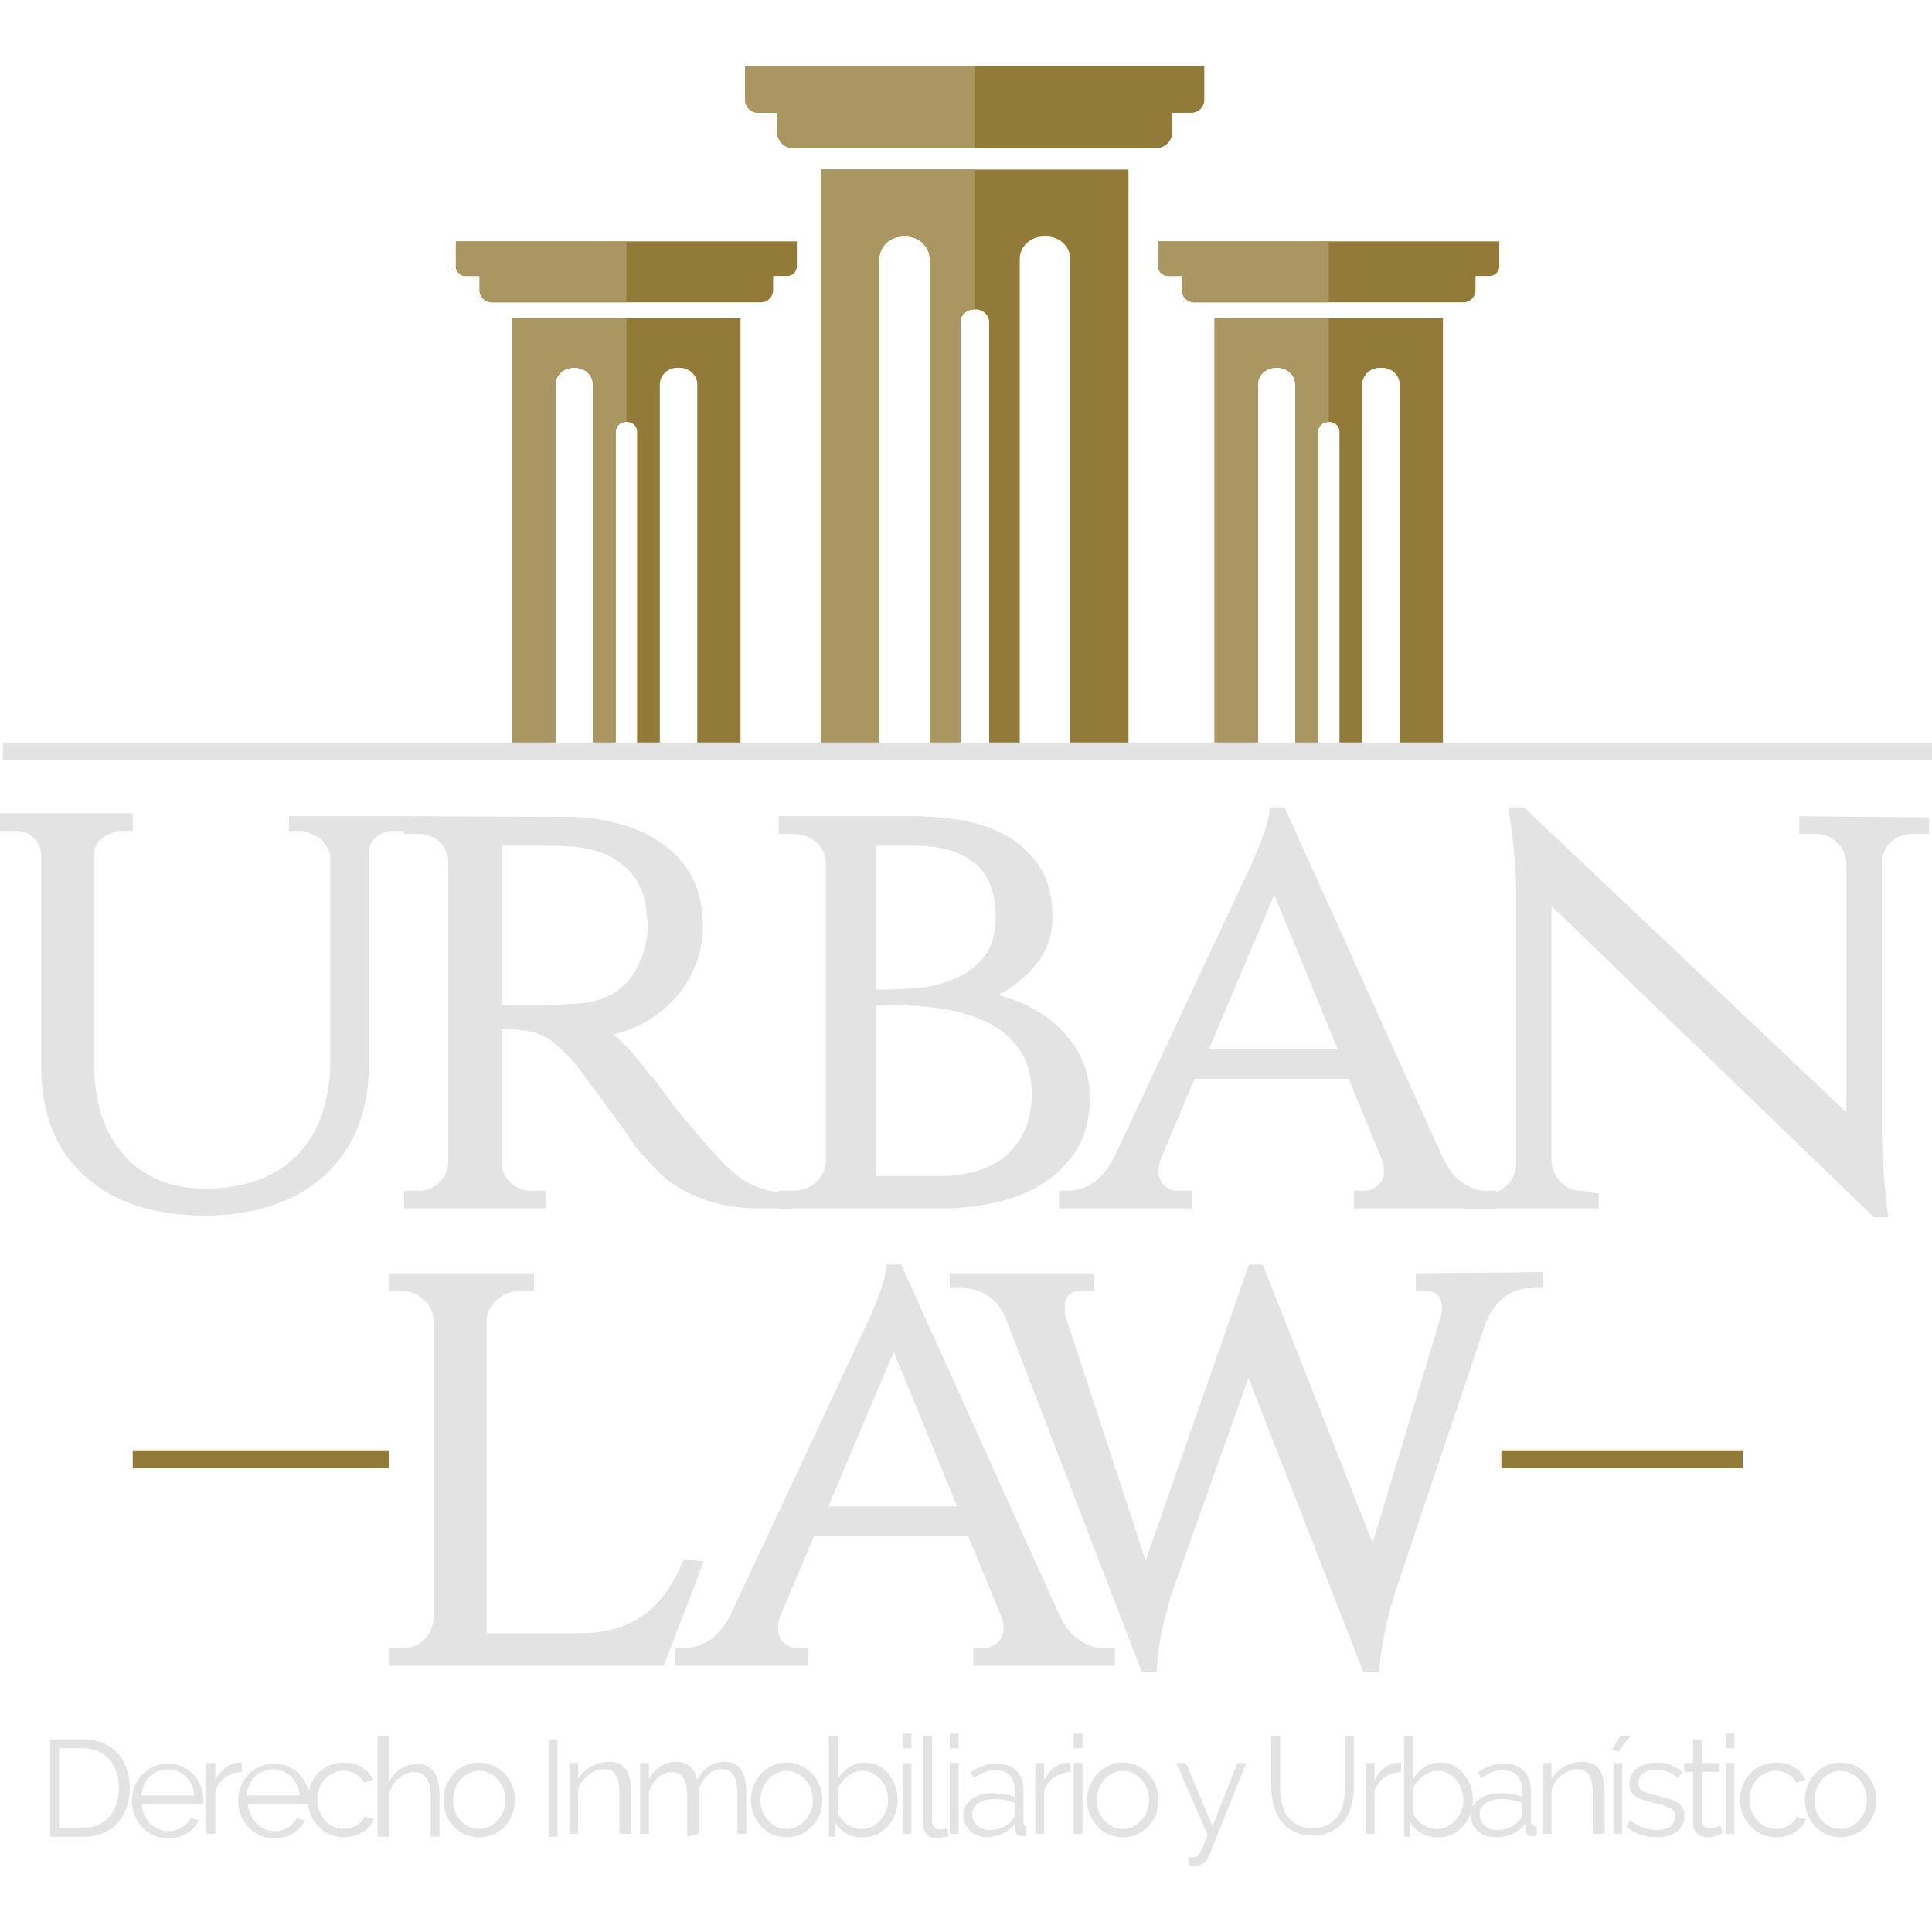 <?xml version="1.0" encoding="UTF-8"?> <svg xmlns:xlink="http://www.w3.org/1999/xlink" xmlns="http://www.w3.org/2000/svg" preserveAspectRatio="xMidYMid meet" data-bbox="212.5 238.808 655 610.117" viewBox="212.5 238.808 655 610.117" height="1080" width="1080" data-type="color" role="presentation" aria-hidden="true" aria-label=""><defs><style>#comp-led85yfw svg [data-color="3"] {fill: #E3E3E3;}</style><path id="674514be-51dd-49a2-9bc5-258cadc71539_comp-led85yfw" d="M1080 0v1080H0V0h1080z"></path></defs><g><defs><path id="674514be-51dd-49a2-9bc5-258cadc71539_comp-led85yfw" d="M1080 0v1080H0V0h1080z"></path></defs><clipPath id="e20b62da-ba43-461f-8d36-3083861f07f9_comp-led85yfw"><use overflow="visible" xlink:href="#674514be-51dd-49a2-9bc5-258cadc71539_comp-led85yfw"></use></clipPath><path d="M465.133 238.808v11.384a4.413 4.413 0 0 0 4.413 4.413h6.424v6.428a5.608 5.608 0 0 0 5.608 5.608h122.77a5.606 5.606 0 0 0 5.607-5.608v-6.428h6.425a4.413 4.413 0 0 0 4.414-4.413v-11.384H465.133z" fill="#927B38" clip-path="url(#e20b62da-ba43-461f-8d36-3083861f07f9_comp-led85yfw)" data-color="1"></path><path d="M490.841 470.752h19.752V304.149c0-4.204 3.628-7.613 8.104-7.613h.893c4.476 0 8.105 3.409 8.105 7.613v166.603h10.383V325.627c0-2.402 2.073-4.35 4.631-4.35h.51c2.558 0 4.631 1.948 4.631 4.35v145.125h10.383V304.149c0-4.204 3.629-7.613 8.105-7.613h.893c4.477 0 8.104 3.409 8.104 7.613v166.603h19.752V273.857H490.841v196.895z" fill="#927B38" clip-path="url(#e20b62da-ba43-461f-8d36-3083861f07f9_comp-led85yfw)" data-color="1"></path><path d="M465.133 250.192a4.413 4.413 0 0 0 4.413 4.413h6.424v6.428a5.608 5.608 0 0 0 5.608 5.608h61.385v-27.833h-77.831v11.384z" fill="#AA9661" clip-path="url(#e20b62da-ba43-461f-8d36-3083861f07f9_comp-led85yfw)" data-color="2"></path><path d="M490.841 470.752h19.752V304.149c0-4.204 3.628-7.613 8.104-7.613h.893c4.476 0 8.105 3.409 8.105 7.613v166.603h10.383V325.627c0-2.402 2.073-4.35 4.631-4.35h.255v-47.42h-52.123v196.895z" fill="#AA9661" clip-path="url(#e20b62da-ba43-461f-8d36-3083861f07f9_comp-led85yfw)" data-color="2"></path><path d="M605.188 298.195v8.454a3.278 3.278 0 0 0 3.277 3.278h4.771v4.773c0 2.3 1.865 4.165 4.165 4.165h91.174c2.3 0 4.165-1.865 4.165-4.165v-4.773h4.771a3.278 3.278 0 0 0 3.277-3.278v-8.454h-115.6z" fill="#927B38" clip-path="url(#e20b62da-ba43-461f-8d36-3083861f07f9_comp-led85yfw)" data-color="1"></path><path d="M624.279 470.446h14.668V346.721c0-3.123 2.695-5.654 6.02-5.654h.663c3.324 0 6.019 2.531 6.019 5.654v123.725h7.711V362.671c0-1.784 1.54-3.231 3.439-3.231h.379c1.899 0 3.439 1.447 3.439 3.231v107.775h7.711V346.721c0-3.123 2.694-5.654 6.019-5.654h.663c3.324 0 6.018 2.531 6.018 5.654v123.725h14.67V324.225H624.28v146.221z" fill="#927B38" clip-path="url(#e20b62da-ba43-461f-8d36-3083861f07f9_comp-led85yfw)" data-color="1"></path><path d="M605.188 306.65a3.277 3.277 0 0 0 3.277 3.277h4.771v4.774c0 2.3 1.865 4.165 4.165 4.165h45.586v-20.67h-57.799v8.454z" fill="#AA9661" clip-path="url(#e20b62da-ba43-461f-8d36-3083861f07f9_comp-led85yfw)" data-color="2"></path><path d="M624.279 470.446h14.668V346.721c0-3.123 2.695-5.654 6.02-5.654h.663c3.324 0 6.019 2.531 6.019 5.654v123.725h7.711V362.671c0-1.784 1.54-3.231 3.439-3.231h.188v-35.215h-38.708v146.221z" fill="#AA9661" clip-path="url(#e20b62da-ba43-461f-8d36-3083861f07f9_comp-led85yfw)" data-color="2"></path><path d="M367.059 298.195v8.454a3.278 3.278 0 0 0 3.277 3.278h4.771v4.773c0 2.3 1.865 4.165 4.165 4.165h91.173c2.3 0 4.165-1.865 4.165-4.165v-4.773h4.771a3.278 3.278 0 0 0 3.277-3.278v-8.454H367.059z" fill="#927B38" clip-path="url(#e20b62da-ba43-461f-8d36-3083861f07f9_comp-led85yfw)" data-color="1"></path><path d="M386.15 470.446h14.668V346.721c0-3.123 2.695-5.654 6.019-5.654h.663c3.324 0 6.019 2.531 6.019 5.654v123.725h7.711V362.671c0-1.784 1.54-3.231 3.439-3.231h.379c1.899 0 3.439 1.447 3.439 3.231v107.775h7.711V346.721c0-3.123 2.695-5.654 6.019-5.654h.663c3.324 0 6.018 2.531 6.018 5.654v123.725h14.669V324.225H386.15v146.221z" fill="#927B38" clip-path="url(#e20b62da-ba43-461f-8d36-3083861f07f9_comp-led85yfw)" data-color="1"></path><path d="M367.059 306.65a3.277 3.277 0 0 0 3.277 3.277h4.771v4.774c0 2.3 1.865 4.165 4.165 4.165h45.587v-20.67h-57.8v8.454z" fill="#AA9661" clip-path="url(#e20b62da-ba43-461f-8d36-3083861f07f9_comp-led85yfw)" data-color="2"></path><path d="M386.15 470.446h14.668V346.721c0-3.123 2.695-5.654 6.019-5.654h.663c3.324 0 6.019 2.531 6.019 5.654v123.725h7.711V362.671c0-1.784 1.54-3.231 3.439-3.231h.189v-35.215H386.15v146.221z" fill="#AA9661" clip-path="url(#e20b62da-ba43-461f-8d36-3083861f07f9_comp-led85yfw)" data-color="2"></path><path d="M229.5 839.077v-33h11.205c2.632 0 4.935.434 6.903 1.303 1.969.866 3.608 2.042 4.928 3.53 1.316 1.488 2.307 3.229 2.972 5.231.668 1.996 1 4.127 1 6.392 0 2.508-.373 4.778-1.114 6.809-.747 2.028-1.809 3.766-3.186 5.206-1.378 1.439-3.038 2.554-4.973 3.35-1.939.787-4.115 1.18-6.53 1.18H229.5zm23.315-16.547c0-1.968-.276-3.771-.829-5.413-.553-1.646-1.357-3.063-2.418-4.266-1.06-1.194-2.357-2.121-3.891-2.788-1.537-.656-3.304-.986-5.299-.986H232.5v27h7.878c2.027 0 3.815-.352 5.367-1.041 1.548-.692 2.848-1.643 3.893-2.853 1.044-1.215 1.836-2.642 2.373-4.287.535-1.645.804-3.433.804-5.366" fill="#E3E3E3" clip-path="url(#e20b62da-ba43-461f-8d36-3083861f07f9_comp-led85yfw)" data-color="3"></path><path d="M269.461 839.603c-1.779 0-3.41-.34-4.894-1.008a12.003 12.003 0 0 1-3.866-2.766 12.858 12.858 0 0 1-2.553-4.052c-.608-1.527-.913-3.169-.913-4.917 0-1.717.305-3.334.913-4.848a12.59 12.59 0 0 1 2.532-3.982c1.074-1.14 2.364-2.041 3.862-2.718 1.5-.669 3.124-1.005 4.871-1.005 1.78 0 3.412.336 4.895 1.005 1.482.677 2.756 1.585 3.816 2.742a12.712 12.712 0 0 1 2.484 3.982c.594 1.494.892 3.089.892 4.774v.753c0 .247-.017.42-.049.512H260.56a10.42 10.42 0 0 0 .913 3.637 10.073 10.073 0 0 0 1.991 2.875 8.913 8.913 0 0 0 2.789 1.898 8.273 8.273 0 0 0 3.35.677c.78 0 1.561-.105 2.342-.325a9.657 9.657 0 0 0 2.152-.889 8.079 8.079 0 0 0 1.781-1.384 5.876 5.876 0 0 0 1.218-1.805l2.763.752a8.046 8.046 0 0 1-1.593 2.458 11.085 11.085 0 0 1-2.388 1.921 11.78 11.78 0 0 1-3 1.265c-1.09.298-2.23.448-3.417.448m8.945-14.527c-.095-1.31-.401-2.507-.913-3.582a9.71 9.71 0 0 0-1.971-2.788 8.608 8.608 0 0 0-6.11-2.481 8.8 8.8 0 0 0-3.374.652 8.627 8.627 0 0 0-2.785 1.829 8.96 8.96 0 0 0-1.92 2.809c-.488 1.095-.772 2.281-.868 3.562h17.941z" fill="#E3E3E3" clip-path="url(#e20b62da-ba43-461f-8d36-3083861f07f9_comp-led85yfw)" data-color="3"></path><path d="M294.5 817.178c-2.157.058-4.033.651-5.624 1.776-1.595 1.124-2.719 2.67-3.376 4.638v14.484h-3v-24h3v5.854c.886-1.876 2.08-3.339 3.582-4.403 1.498-1.059 3.106-1.59 4.819-1.59.247 0 .445.016.599.044v3.197z" fill="#E3E3E3" clip-path="url(#e20b62da-ba43-461f-8d36-3083861f07f9_comp-led85yfw)" data-color="3"></path><path d="M305.462 839.603c-1.779 0-3.411-.34-4.894-1.008a12.007 12.007 0 0 1-3.867-2.766 12.82 12.82 0 0 1-2.552-4.052c-.608-1.527-.913-3.169-.913-4.917 0-1.717.305-3.334.913-4.848a12.572 12.572 0 0 1 2.532-3.982c1.074-1.14 2.363-2.041 3.862-2.718 1.499-.669 3.123-1.005 4.87-1.005 1.781 0 3.412.336 4.896 1.005 1.482.677 2.755 1.585 3.816 2.742a12.71 12.71 0 0 1 2.483 3.982c.595 1.494.892 3.089.892 4.774v.753c0 .247-.016.42-.049.512h-20.89a10.42 10.42 0 0 0 .913 3.637 10.07 10.07 0 0 0 1.99 2.875 8.906 8.906 0 0 0 2.79 1.898c1.044.456 2.159.677 3.35.677.779 0 1.56-.105 2.341-.325a9.618 9.618 0 0 0 2.152-.889 8.033 8.033 0 0 0 1.781-1.384 5.862 5.862 0 0 0 1.219-1.805l2.763.752a8.083 8.083 0 0 1-1.593 2.458 11.091 11.091 0 0 1-2.389 1.921c-.903.544-1.903.967-2.999 1.265-1.09.298-2.232.448-3.417.448m8.636-14.527c-.095-1.31-.401-2.507-.913-3.582a9.71 9.71 0 0 0-1.971-2.788 8.608 8.608 0 0 0-6.11-2.481 8.8 8.8 0 0 0-3.374.652 8.627 8.627 0 0 0-2.785 1.829 8.96 8.96 0 0 0-1.92 2.809c-.488 1.095-.771 2.281-.868 3.562h17.941z" fill="#E3E3E3" clip-path="url(#e20b62da-ba43-461f-8d36-3083861f07f9_comp-led85yfw)" data-color="3"></path><path d="M316.857 826.498c0-1.717.297-3.341.892-4.874a12.126 12.126 0 0 1 2.502-4.003 11.711 11.711 0 0 1 3.868-2.692c1.499-.659 3.152-.983 4.966-.983 2.308 0 4.324.523 6.039 1.564 1.718 1.049 3.015 2.463 3.891 4.242l-3.094.983a7.449 7.449 0 0 0-2.88-2.929c-1.235-.703-2.602-1.053-4.097-1.053a8.25 8.25 0 0 0-3.491.747 8.907 8.907 0 0 0-2.808 2.041c-.798.858-1.422 1.883-1.876 3.064-.455 1.19-.677 2.487-.677 3.892 0 1.373.23 2.67.702 3.889.466 1.217 1.107 2.271 1.92 3.16a9.01 9.01 0 0 0 2.834 2.104 7.81 7.81 0 0 0 3.442.778c.779 0 1.553-.111 2.318-.331a8.676 8.676 0 0 0 2.129-.913 7.603 7.603 0 0 0 1.687-1.334c.47-.5.797-1.034.983-1.594l3.139.936a7.893 7.893 0 0 1-1.499 2.414 10.215 10.215 0 0 1-2.317 1.922c-.889.544-1.871.966-2.95 1.265a12.553 12.553 0 0 1-3.351.445c-1.779 0-3.42-.34-4.92-1.008a12.016 12.016 0 0 1-3.887-2.766 12.83 12.83 0 0 1-2.552-4.052c-.607-1.525-.913-3.166-.913-4.914" fill="#E3E3E3" clip-path="url(#e20b62da-ba43-461f-8d36-3083861f07f9_comp-led85yfw)" data-color="3"></path><path d="M361.5 839.076h-3v-13.627c0-2.779-.474-4.854-1.415-6.229-.944-1.375-2.324-2.061-4.148-2.061-.895 0-1.782.181-2.665.535a9.892 9.892 0 0 0-2.478 1.48 9.994 9.994 0 0 0-2.019 2.196 9.433 9.433 0 0 0-1.275 2.769v14.937h-4v-34h4v15.23c.952-1.831 2.269-3.272 3.954-4.333 1.682-1.051 3.505-1.581 5.465-1.581 1.378 0 2.541.259 3.493.768a6.449 6.449 0 0 1 2.341 2.145c.613.912 1.058 2.017 1.334 3.303.275 1.289.413 2.712.413 4.265v14.203z" fill="#E3E3E3" clip-path="url(#e20b62da-ba43-461f-8d36-3083861f07f9_comp-led85yfw)" data-color="3"></path><path d="M374.941 839.238c-1.779 0-3.403-.338-4.875-1.007a12.035 12.035 0 0 1-3.816-2.739 12.388 12.388 0 0 1-2.502-4.029 13.163 13.163 0 0 1-.894-4.823c0-1.719.306-3.343.914-4.875.611-1.527 1.454-2.872 2.532-4.024a12.231 12.231 0 0 1 3.816-2.768c1.468-.687 3.074-1.027 4.825-1.027 1.749 0 3.364.341 4.846 1.027a12.223 12.223 0 0 1 3.842 2.768 12.657 12.657 0 0 1 2.528 4.024c.611 1.532.914 3.156.914 4.875a13.28 13.28 0 0 1-.889 4.823 12.469 12.469 0 0 1-2.507 4.029 11.908 11.908 0 0 1-3.838 2.739c-1.485.669-3.115 1.007-4.896 1.007m-8.852-12.553c0 1.377.232 2.647.703 3.817a10.396 10.396 0 0 0 1.896 3.094 8.534 8.534 0 0 0 2.808 2.081 8.1 8.1 0 0 0 3.445.753 7.876 7.876 0 0 0 3.442-.777 9.116 9.116 0 0 0 2.834-2.105 9.933 9.933 0 0 0 1.92-3.116c.467-1.187.702-2.466.702-3.842a10.48 10.48 0 0 0-.702-3.816 10.02 10.02 0 0 0-1.92-3.141 9.16 9.16 0 0 0-2.834-2.104 7.902 7.902 0 0 0-3.442-.774 7.762 7.762 0 0 0-3.419.774 9.068 9.068 0 0 0-2.811 2.13 10.253 10.253 0 0 0-1.919 3.165c-.471 1.196-.703 2.485-.703 3.861" fill="#E3E3E3" clip-path="url(#e20b62da-ba43-461f-8d36-3083861f07f9_comp-led85yfw)" data-color="3"></path><path fill="#E3E3E3" clip-path="url(#e20b62da-ba43-461f-8d36-3083861f07f9_comp-led85yfw)" d="M401.5 806.076v33h-3v-33h3z" data-color="3"></path><path d="M426.5 838.076h-4v-13.627c0-2.904-.426-5.012-1.275-6.323-.85-1.315-2.155-1.967-3.916-1.967-.928 0-1.856.173-2.781.511a9.532 9.532 0 0 0-2.574 1.456 11.19 11.19 0 0 0-2.109 2.223 8.765 8.765 0 0 0-1.345 2.791v14.937h-3v-24h3v5.436c1.022-1.75 2.482-3.165 4.382-4.238 1.9-1.075 3.964-1.612 6.197-1.612 1.372 0 2.537.249 3.496.737a5.935 5.935 0 0 1 2.296 2.07c.574.894.993 1.983 1.245 3.273.259 1.289.384 2.718.384 4.285v14.048z" fill="#E3E3E3" clip-path="url(#e20b62da-ba43-461f-8d36-3083861f07f9_comp-led85yfw)" data-color="3"></path><path d="M465.5 838.076h-3v-13.627c0-2.843-.442-4.937-1.319-6.274-.878-1.347-2.181-2.016-3.908-2.016-.911 0-1.764.173-2.57.511a7.984 7.984 0 0 0-2.225 1.456 9.926 9.926 0 0 0-1.795 2.223c-.518.857-.91 1.807-1.183 2.834v14.894l-4 1V825.45c0-2.904-.426-5.012-1.276-6.323-.853-1.315-2.16-1.967-3.926-1.967-1.793 0-3.39.64-4.785 1.918-1.4 1.283-2.401 2.968-3.013 5.063v13.937h-3v-24h3v5.436c.988-1.839 2.286-3.279 3.89-4.311 1.603-1.024 3.379-1.54 5.323-1.54 2.035 0 3.661.568 4.881 1.703 1.22 1.138 1.967 2.624 2.245 4.47 2.253-4.112 5.351-6.173 9.301-6.173 1.359 0 2.507.249 3.449.737a5.92 5.92 0 0 1 2.27 2.094c.567.911.983 2.001 1.248 3.277.263 1.271.393 2.69.393 4.258v14.047z" fill="#E3E3E3" clip-path="url(#e20b62da-ba43-461f-8d36-3083861f07f9_comp-led85yfw)" data-color="3"></path><path d="M479.161 839.238c-1.781 0-3.403-.338-4.875-1.007a12.024 12.024 0 0 1-3.816-2.739 12.393 12.393 0 0 1-2.504-4.029 13.203 13.203 0 0 1-.892-4.823c0-1.719.306-3.343.913-4.875.611-1.527 1.454-2.872 2.532-4.024a12.228 12.228 0 0 1 3.818-2.768c1.465-.687 3.073-1.027 4.824-1.027 1.749 0 3.362.341 4.846 1.027a12.22 12.22 0 0 1 3.841 2.768 12.713 12.713 0 0 1 2.529 4.024c.611 1.532.913 3.156.913 4.875a13.26 13.26 0 0 1-.889 4.823 12.486 12.486 0 0 1-2.507 4.029 11.897 11.897 0 0 1-3.838 2.739c-1.487.669-3.114 1.007-4.895 1.007m-8.851-12.553c0 1.377.231 2.647.703 3.817a10.37 10.37 0 0 0 1.894 3.094 8.541 8.541 0 0 0 2.81 2.081c1.079.5 2.226.753 3.445.753a7.88 7.88 0 0 0 3.442-.777 9.127 9.127 0 0 0 2.834-2.105 9.97 9.97 0 0 0 1.92-3.116c.467-1.187.702-2.466.702-3.842a10.48 10.48 0 0 0-.702-3.816c-.468-1.198-1.107-2.247-1.92-3.141a9.171 9.171 0 0 0-2.834-2.104 7.905 7.905 0 0 0-3.442-.774 7.765 7.765 0 0 0-3.421.774 9.083 9.083 0 0 0-2.809 2.13 10.195 10.195 0 0 0-1.919 3.165c-.472 1.196-.703 2.485-.703 3.861" fill="#E3E3E3" clip-path="url(#e20b62da-ba43-461f-8d36-3083861f07f9_comp-led85yfw)" data-color="3"></path><path d="M504.588 839.238c-1.938 0-3.71-.483-5.316-1.454-1.611-.966-2.867-2.214-3.772-3.741v5.033h-2v-34h3v14.396c1.096-1.656 2.405-2.99 3.938-4.003 1.529-1.016 3.308-1.524 5.341-1.524 1.715 0 3.255.359 4.61 1.078a10.872 10.872 0 0 1 3.47 2.88 13.45 13.45 0 0 1 2.198 4.076c.516 1.512.776 3.067.776 4.661 0 1.717-.297 3.338-.892 4.871-.594 1.532-1.405 2.861-2.437 4.002a11.528 11.528 0 0 1-3.677 2.719 10.592 10.592 0 0 1-4.565 1.007m-.751-2.809c1.343 0 2.569-.274 3.68-.822a8.934 8.934 0 0 0 2.855-2.203 10.544 10.544 0 0 0 1.877-3.14 9.931 9.931 0 0 0 .674-3.371 11.018 11.018 0 0 0-.63-3.956 10.388 10.388 0 0 0-1.781-3.165 8.63 8.63 0 0 0-2.763-2.197c-1.078-.546-2.255-.821-3.536-.821-.966 0-1.871.166-2.717.49a9.219 9.219 0 0 0-2.34 1.341 10.651 10.651 0 0 0-1.92 1.939 12.48 12.48 0 0 0-1.41 2.321v7.585a5.24 5.24 0 0 0 1.009 2.368 8.455 8.455 0 0 0 1.966 1.896c.769.53 1.594.95 2.483 1.266.892.311 1.744.469 2.553.469" fill="#E3E3E3" clip-path="url(#e20b62da-ba43-461f-8d36-3083861f07f9_comp-led85yfw)" data-color="3"></path><path d="M518.5 804.076h3v5h-3v-5zm0 10h3v24h-3v-24z" fill="#E3E3E3" clip-path="url(#e20b62da-ba43-461f-8d36-3083861f07f9_comp-led85yfw)" data-color="3"></path><path d="M525.5 805.076h3v28.665c0 .908.238 1.619.709 2.131.471.516 1.133.776 1.984.776.324 0 .708-.051 1.149-.141.44-.095.851-.222 1.233-.376l.533 2.574c-.56.251-1.245.454-2.053.611-.81.155-1.507.231-2.095.231-1.385 0-2.472-.414-3.266-1.24-.797-.825-1.194-1.991-1.194-3.486v-29.745z" fill="#E3E3E3" clip-path="url(#e20b62da-ba43-461f-8d36-3083861f07f9_comp-led85yfw)" data-color="3"></path><path d="M534.5 804.076h3v5h-3v-5zm0 10h3v24h-3v-24z" fill="#E3E3E3" clip-path="url(#e20b62da-ba43-461f-8d36-3083861f07f9_comp-led85yfw)" data-color="3"></path><path d="M547.181 839.238c-1.158 0-2.229-.198-3.214-.588a8.008 8.008 0 0 1-2.575-1.614 7.317 7.317 0 0 1-1.708-2.412 7.264 7.264 0 0 1-.611-2.974c0-1.062.252-2.046.752-2.954.495-.901 1.202-1.686 2.106-2.34.905-.655 1.982-1.164 3.231-1.522 1.246-.36 2.623-.537 4.123-.537 1.249 0 2.512.111 3.797.327 1.276.219 2.417.531 3.417.936v-2.465c0-2.032-.572-3.643-1.72-4.834-1.149-1.19-2.736-1.786-4.768-1.786-1.176 0-2.384.238-3.617.705-1.238.475-2.488 1.151-3.751 2.031l-1.06-1.985c2.97-2 5.853-3 8.649-3 2.884 0 5.147.81 6.795 2.424 1.649 1.619 2.471 3.857 2.471 6.709v11.286l1 1.314v2.808c-.533.096-.938.143-1.219.143-.814 0-1.447-.2-1.895-.608-.455-.405-.699-.968-.728-1.687l-.095-1.92a10.965 10.965 0 0 1-4.239 3.369c-1.703.787-3.537 1.175-5.502 1.175m1.108-2.438c1.656 0 3.177-.309 4.569-.933 1.386-.63 2.441-1.454 3.16-2.488.281-.28.492-.581.631-.908a2.33 2.33 0 0 0 .212-.917v-3.982a19.156 19.156 0 0 0-3.302-.933 18.301 18.301 0 0 0-3.49-.332c-2.247 0-4.075.472-5.482 1.404-1.405.941-2.108 2.174-2.108 3.702 0 .752.15 1.454.447 2.105a5.218 5.218 0 0 0 1.217 1.71c.513.49 1.133.868 1.852 1.149a6.216 6.216 0 0 0 2.294.423" fill="#E3E3E3" clip-path="url(#e20b62da-ba43-461f-8d36-3083861f07f9_comp-led85yfw)" data-color="3"></path><path d="M575.5 817.178c-2.156.058-4.033.651-5.624 1.776-1.595 1.124-2.719 2.67-3.376 4.638v14.484h-3v-24h3v5.854c.886-1.876 2.082-3.339 3.584-4.403 1.497-1.059 3.104-1.59 4.817-1.59.248 0 .446.016.599.044v3.197z" fill="#E3E3E3" clip-path="url(#e20b62da-ba43-461f-8d36-3083861f07f9_comp-led85yfw)" data-color="3"></path><path d="M576.5 804.076h3v5h-3v-5zm0 10h3v24h-3v-24z" fill="#E3E3E3" clip-path="url(#e20b62da-ba43-461f-8d36-3083861f07f9_comp-led85yfw)" data-color="3"></path><path d="M593.165 839.238c-1.781 0-3.403-.338-4.875-1.007a12.05 12.05 0 0 1-3.817-2.739 12.408 12.408 0 0 1-2.503-4.029 13.183 13.183 0 0 1-.893-4.823c0-1.719.307-3.343.914-4.875.611-1.527 1.454-2.872 2.533-4.024a12.216 12.216 0 0 1 3.815-2.768c1.466-.687 3.074-1.027 4.825-1.027 1.747 0 3.364.341 4.846 1.027a12.196 12.196 0 0 1 3.841 2.768 12.675 12.675 0 0 1 2.528 4.024c.612 1.532.914 3.156.914 4.875a13.28 13.28 0 0 1-.889 4.823 12.486 12.486 0 0 1-2.507 4.029 11.897 11.897 0 0 1-3.838 2.739c-1.486.669-3.114 1.007-4.894 1.007m-8.852-12.553c0 1.377.231 2.647.703 3.817a10.376 10.376 0 0 0 1.896 3.094 8.53 8.53 0 0 0 2.807 2.081c1.08.5 2.228.753 3.446.753a7.886 7.886 0 0 0 3.442-.777 9.15 9.15 0 0 0 2.834-2.105 9.97 9.97 0 0 0 1.92-3.116c.467-1.187.701-2.466.701-3.842 0-1.338-.234-2.609-.701-3.816a10.057 10.057 0 0 0-1.92-3.141 9.195 9.195 0 0 0-2.834-2.104 7.914 7.914 0 0 0-3.442-.774 7.756 7.756 0 0 0-3.419.774 9.037 9.037 0 0 0-2.812 2.13 10.195 10.195 0 0 0-1.919 3.165c-.471 1.196-.702 2.485-.702 3.861" fill="#E3E3E3" clip-path="url(#e20b62da-ba43-461f-8d36-3083861f07f9_comp-led85yfw)" data-color="3"></path><path d="M615.5 845.97c.248.033.492.058.723.075.235.017.463.023.683.023.562 0 1.007-.08 1.334-.239.325-.152.647-.495.959-1.027.313-.533.664-1.293 1.053-2.293.393-1 .946-2.347 1.665-4.032l-10.634-24.399h3.279l9.04 21.448 8.385-21.448h3.045l-12.649 31.473c-.342.908-.912 1.692-1.705 2.369-.797.67-1.883 1.005-3.26 1.005-.309 0-.607-.008-.889-.021-.28-.015-.623-.058-1.028-.119v-2.815z" fill="#E3E3E3" clip-path="url(#e20b62da-ba43-461f-8d36-3083861f07f9_comp-led85yfw)" data-color="3"></path><path d="M657.727 836.054c2.09 0 3.834-.4 5.221-1.194 1.389-.797 2.5-1.844 3.325-3.141.827-1.297 1.405-2.771 1.735-4.427.326-1.652.492-3.322.492-5.013v-17.202h3v16.765c0 2.252-.247 4.384-.747 6.397-.5 2.01-1.306 3.786-2.411 5.313-1.107 1.531-2.553 2.748-4.332 3.653-1.779.909-3.948 1.36-6.51 1.36-2.622 0-4.831-.476-6.623-1.427-1.797-.954-3.242-2.214-4.333-3.774-1.094-1.563-1.875-3.338-2.342-5.338a26.911 26.911 0 0 1-.702-6.186v-16.765h3v17.202c0 1.749.175 3.451.518 5.107.342 1.656.929 3.122 1.754 4.403.827 1.281 1.931 2.31 3.303 3.094 1.374.777 3.093 1.17 5.155 1.17" fill="#E3E3E3" clip-path="url(#e20b62da-ba43-461f-8d36-3083861f07f9_comp-led85yfw)" data-color="3"></path><path d="M687.5 817.178c-2.157.058-4.035.651-5.625 1.776-1.595 1.124-2.72 2.67-3.375 4.638v14.484h-3v-24h3v5.854c.886-1.876 2.081-3.339 3.583-4.403 1.498-1.059 3.104-1.59 4.817-1.59.248 0 .445.016.6.044v3.197z" fill="#E3E3E3" clip-path="url(#e20b62da-ba43-461f-8d36-3083861f07f9_comp-led85yfw)" data-color="3"></path><path d="M699.589 839.238c-1.938 0-3.709-.483-5.317-1.454-1.611-.966-2.865-2.214-3.771-3.741v5.033h-2v-34h3v14.396c1.095-1.656 2.404-2.99 3.938-4.003 1.528-1.016 3.309-1.524 5.341-1.524 1.716 0 3.255.359 4.61 1.078a10.872 10.872 0 0 1 3.47 2.88 13.428 13.428 0 0 1 2.198 4.076c.516 1.512.776 3.067.776 4.661 0 1.717-.298 3.338-.893 4.871-.596 1.532-1.405 2.861-2.437 4.002a11.521 11.521 0 0 1-3.678 2.719 10.59 10.59 0 0 1-4.564 1.007m-.751-2.809c1.341 0 2.569-.274 3.68-.822a8.945 8.945 0 0 0 2.855-2.203 10.58 10.58 0 0 0 1.882-3.151 9.936 9.936 0 0 0 .669-3.372 10.995 10.995 0 0 0-.63-3.943 10.451 10.451 0 0 0-1.781-3.165 8.652 8.652 0 0 0-2.763-2.197c-1.078-.546-2.255-.821-3.536-.821-.966 0-1.873.166-2.719.49a9.19 9.19 0 0 0-2.338 1.341c-.719.56-1.36 1.204-1.92 1.939a12.48 12.48 0 0 0-1.41 2.321v7.585a5.24 5.24 0 0 0 1.009 2.368 8.416 8.416 0 0 0 1.966 1.896c.767.53 1.594.95 2.482 1.266.893.31 1.742.468 2.554.468" fill="#E3E3E3" clip-path="url(#e20b62da-ba43-461f-8d36-3083861f07f9_comp-led85yfw)" data-color="3"></path><path d="M719.181 839.238c-1.157 0-2.228-.198-3.211-.588a8.017 8.017 0 0 1-2.577-1.614 7.308 7.308 0 0 1-1.705-2.412 7.217 7.217 0 0 1-.612-2.974c0-1.062.253-2.046.751-2.954.496-.901 1.203-1.686 2.106-2.34.906-.655 1.983-1.164 3.231-1.522 1.248-.36 2.622-.537 4.122-.537 1.249 0 2.512.111 3.796.327 1.277.219 2.416.531 3.418.936v-2.465c0-2.032-.572-3.643-1.721-4.834-1.148-1.19-2.735-1.786-4.767-1.786-1.177 0-2.382.238-3.616.705-1.237.475-2.486 1.151-3.751 2.031l-1.06-1.985c2.97-2 5.854-3 8.648-3 2.882 0 5.147.81 6.795 2.424 1.649 1.619 2.471 3.857 2.471 6.709v11.286l2 1.314v2.808c-.533.096-.938.143-1.219.143-.814 0-1.447-.2-1.896-.608-.453-.405-.697-.968-.726-1.687l-.097-1.92a10.966 10.966 0 0 1-4.237 3.369c-1.703.787-3.537 1.175-5.502 1.175m.106-2.438c1.656 0 3.176-.309 4.568-.933 1.387-.63 2.442-1.454 3.161-2.488.281-.28.491-.581.631-.908a2.33 2.33 0 0 0 .212-.917v-3.982a19.141 19.141 0 0 0-3.303-.933 18.283 18.283 0 0 0-3.489-.332c-2.247 0-4.073.472-5.481 1.404-1.405.941-2.107 2.174-2.107 3.702 0 .752.149 1.454.446 2.105a5.223 5.223 0 0 0 1.219 1.71c.512.49 1.132.868 1.851 1.149a6.201 6.201 0 0 0 2.292.423" fill="#E3E3E3" clip-path="url(#e20b62da-ba43-461f-8d36-3083861f07f9_comp-led85yfw)" data-color="3"></path><path d="M756.5 838.076h-4v-13.627c0-2.904-.426-5.012-1.276-6.323-.85-1.315-2.153-1.967-3.915-1.967a8.04 8.04 0 0 0-2.779.511 9.517 9.517 0 0 0-2.574 1.456 11.166 11.166 0 0 0-2.11 2.223 8.807 8.807 0 0 0-1.345 2.791v14.937h-3v-24h3v5.436c1.021-1.75 2.482-3.165 4.38-4.238 1.9-1.075 3.965-1.612 6.199-1.612 1.371 0 2.537.249 3.494.737a5.94 5.94 0 0 1 2.298 2.07c.574.894.991 1.983 1.244 3.273.258 1.289.385 2.718.385 4.285v14.048z" fill="#E3E3E3" clip-path="url(#e20b62da-ba43-461f-8d36-3083861f07f9_comp-led85yfw)" data-color="3"></path><path d="m761.134 810.227-2.107-.793 2.765-4.356h3.369l-4.027 5.149zm-1.634 3.849h3v24h-3v-24z" fill="#E3E3E3" clip-path="url(#e20b62da-ba43-461f-8d36-3083861f07f9_comp-led85yfw)" data-color="3"></path><path d="M774.06 839.239a16.98 16.98 0 0 1-5.573-.939c-1.814-.624-3.375-1.528-4.686-2.714l1.45-2.157c1.377 1.124 2.772 1.967 4.193 2.529 1.422.562 2.945.843 4.569.843 1.967 0 3.535-.396 4.705-1.193 1.173-.797 1.756-1.93 1.756-3.396 0-.687-.154-1.257-.469-1.71-.312-.451-.771-.847-1.378-1.195-.61-.342-1.377-.647-2.297-.913a64.668 64.668 0 0 0-3.211-.821 45.667 45.667 0 0 1-3.651-1.028c-1.032-.342-1.884-.731-2.552-1.168-.673-.44-1.173-.976-1.5-1.621-.325-.635-.492-1.441-.492-2.413 0-1.214.239-2.291.728-3.229a6.621 6.621 0 0 1 1.967-2.319c.825-.606 1.796-1.068 2.904-1.383a13.06 13.06 0 0 1 3.536-.468c1.875 0 3.576.304 5.105.914 1.528.611 2.764 1.412 3.7 2.411l-1.545 1.877a8.46 8.46 0 0 0-3.303-2.107 11.781 11.781 0 0 0-4.053-.705c-.845 0-1.625.085-2.344.258a5.662 5.662 0 0 0-1.896.82 4.03 4.03 0 0 0-1.289 1.429c-.311.578-.466 1.257-.466 2.036 0 .657.105 1.186.326 1.59.219.41.576.761 1.076 1.058.502.297 1.133.563 1.896.793.77.235 1.695.479 2.79.728 1.562.376 2.932.752 4.122 1.124 1.186.376 2.177.813 2.975 1.313.797.5 1.396 1.108 1.801 1.825.408.719.611 1.594.611 2.624 0 2.251-.859 4.027-2.577 5.341-1.717 1.309-4.026 1.966-6.928 1.966" fill="#E3E3E3" clip-path="url(#e20b62da-ba43-461f-8d36-3083861f07f9_comp-led85yfw)" data-color="3"></path><path d="M796.556 837.78c-.174.096-.432.22-.77.376-.34.156-.728.315-1.173.468-.438.156-.939.297-1.496.42a7.842 7.842 0 0 1-1.765.187 5.96 5.96 0 0 1-1.853-.282 4.127 4.127 0 0 1-1.544-.865 4.305 4.305 0 0 1-1.06-1.471c-.263-.595-.396-1.28-.396-2.066v-17.47h-3v-3h3v-8h3v8h6v3h-6v16.582c.059.904.356 1.569.902 1.991a2.982 2.982 0 0 0 1.874.631c.854 0 1.604-.147 2.253-.444.646-.3 1.059-.504 1.234-.629l.794 2.572z" fill="#E3E3E3" clip-path="url(#e20b62da-ba43-461f-8d36-3083861f07f9_comp-led85yfw)" data-color="3"></path><path d="M797.5 804.076h3v5h-3v-5zm0 10h3v24h-3v-24z" fill="#E3E3E3" clip-path="url(#e20b62da-ba43-461f-8d36-3083861f07f9_comp-led85yfw)" data-color="3"></path><path d="M802.442 826.498c0-1.717.297-3.341.893-4.874a12.129 12.129 0 0 1 2.503-4.003 11.692 11.692 0 0 1 3.866-2.692c1.5-.659 3.152-.983 4.967-.983 2.31 0 4.323.523 6.039 1.564 1.719 1.049 3.017 2.463 3.89 4.242l-3.093.983a7.449 7.449 0 0 0-2.88-2.929c-1.235-.703-2.601-1.053-4.097-1.053a8.252 8.252 0 0 0-3.492.747 8.907 8.907 0 0 0-2.808 2.041c-.799.858-1.423 1.883-1.874 3.064-.456 1.19-.679 2.487-.679 3.892 0 1.373.231 2.67.701 3.889.468 1.217 1.107 2.271 1.922 3.16a8.998 8.998 0 0 0 2.834 2.104 7.805 7.805 0 0 0 3.44.778c.781 0 1.553-.111 2.317-.331a8.697 8.697 0 0 0 2.132-.913 7.69 7.69 0 0 0 1.686-1.334c.47-.5.797-1.034.984-1.594l3.138.936a7.896 7.896 0 0 1-1.5 2.414 10.209 10.209 0 0 1-2.316 1.922c-.889.544-1.871.966-2.95 1.265a12.547 12.547 0 0 1-3.351.445c-1.779 0-3.421-.34-4.919-1.008a12.006 12.006 0 0 1-3.887-2.766 12.854 12.854 0 0 1-2.554-4.052c-.606-1.525-.912-3.166-.912-4.914" fill="#E3E3E3" clip-path="url(#e20b62da-ba43-461f-8d36-3083861f07f9_comp-led85yfw)" data-color="3"></path><path d="M836.498 839.238c-1.781 0-3.403-.338-4.875-1.007a12.04 12.04 0 0 1-3.817-2.739 12.408 12.408 0 0 1-2.503-4.029 13.225 13.225 0 0 1-.893-4.823c0-1.719.307-3.343.914-4.875.611-1.527 1.453-2.872 2.532-4.024a12.231 12.231 0 0 1 3.816-2.768c1.468-.687 3.074-1.027 4.825-1.027 1.749 0 3.363.341 4.847 1.027a12.226 12.226 0 0 1 3.84 2.768c1.08 1.152 1.921 2.497 2.529 4.024.61 1.532.914 3.156.914 4.875a13.26 13.26 0 0 1-.89 4.823 12.486 12.486 0 0 1-2.507 4.029 11.897 11.897 0 0 1-3.838 2.739c-1.487.669-3.115 1.007-4.894 1.007m-8.852-12.553c0 1.377.231 2.647.703 3.817a10.355 10.355 0 0 0 1.896 3.094 8.523 8.523 0 0 0 2.808 2.081c1.079.5 2.226.753 3.445.753a7.872 7.872 0 0 0 3.441-.777 9.104 9.104 0 0 0 2.834-2.105 9.933 9.933 0 0 0 1.92-3.116c.467-1.187.702-2.466.702-3.842a10.48 10.48 0 0 0-.702-3.816 10.02 10.02 0 0 0-1.92-3.141 9.148 9.148 0 0 0-2.834-2.104 7.9 7.9 0 0 0-3.441-.774c-1.22 0-2.357.261-3.419.774a9.072 9.072 0 0 0-2.812 2.13 10.214 10.214 0 0 0-1.919 3.165c-.471 1.196-.702 2.485-.702 3.861" fill="#E3E3E3" clip-path="url(#e20b62da-ba43-461f-8d36-3083861f07f9_comp-led85yfw)" data-color="3"></path><path fill="#927B38" clip-path="url(#e20b62da-ba43-461f-8d36-3083861f07f9_comp-led85yfw)" d="M344.5 708.076v6h-87v-6h87z" data-color="1"></path><path fill="#927B38" clip-path="url(#e20b62da-ba43-461f-8d36-3083861f07f9_comp-led85yfw)" d="M803.5 708.076v6h-82v-6h82z" data-color="1"></path><path d="M351.5 493.077v5h-5.599c-2.212 0-4.127.667-5.75 1.997-1.622 1.329-2.508 3.032-2.651 5.1v72.742c0 7.837-1.293 14.856-3.873 21.067-2.579 6.209-6.264 11.496-11.054 15.857-4.79 4.361-10.613 7.726-17.468 10.09-6.852 2.364-14.559 3.547-23.105 3.547-17.245 0-30.812-4.437-40.685-13.305-9.876-8.871-14.815-21.144-14.815-36.814v-72.739c-.296-2.071-1.215-3.843-2.764-5.325-1.548-1.476-3.5-2.217-5.86-2.217H212.5v-6h45v6h-4.856s-4.138 1.125-5.767 2.601c-1.627 1.482-2.514 3.254-2.377 5.324v69.856c-.282 13.456 3.072 24.063 9.78 31.824 6.709 7.762 15.962 11.643 27.756 11.643 13.121 0 23.365-3.621 30.738-10.864 7.371-7.242 11.059-17.224 11.726-29.94v-72.518c-.816-2.07-1.703-3.805-3.327-5.212-1.632-1.405-5.767-2.713-5.767-2.713H310.5v-5h41z" fill="#E3E3E3" clip-path="url(#e20b62da-ba43-461f-8d36-3083861f07f9_comp-led85yfw)" data-color="3"></path><path d="M405.132 493.3c13.889.296 24.97 3.665 33.248 10.11 8.274 6.445 12.411 15.372 12.411 26.779 0 4.445-.744 8.667-2.217 12.669a36.525 36.525 0 0 1-6.317 10.889c-2.737 3.261-5.95 6.039-9.641 8.335-3.695 2.3-7.757 3.966-12.191 4.999 2.216 1.778 4.505 4.038 6.87 6.779 2.362 2.743 4.434 5.371 6.205 7.889v-.703a161.823 161.823 0 0 0 6.031 8.263 190.306 190.306 0 0 0 6.027 7.592 368.33 368.33 0 0 0 6.7 7.815 132.738 132.738 0 0 0 6.026 6.473c1.933 1.936 3.942 3.613 6.03 5.025a24.787 24.787 0 0 0 6.81 3.236c2.457.748 5.248 1.117 8.376 1.117v5.509h-8.396c-6.191 0-11.492-.603-15.913-1.819-4.415-1.214-8.251-2.75-11.487-4.61-3.242-1.853-5.929-3.89-8.066-6.108a197.614 197.614 0 0 1-5.856-6.322c-.737-.713-2.206-2.68-4.417-5.896a250.6 250.6 0 0 0-7.07-9.752l-9.722-13.291a59.065 59.065 0 0 0-9.058-9.003c-3.393-2.711-9.059-4.073-17.015-4.073v45.444c.143 2.57 1.178 4.789 3.095 6.643 1.91 1.86 4.343 2.788 7.29 2.788h4.615v6h-48v-6h4.782c2.898 0 5.287-.921 7.174-2.77 1.882-1.846 2.894-4.098 3.044-6.76V508.386c-.15-2.661-1.162-4.875-3.044-6.649-1.887-1.772-4.276-2.66-7.174-2.66H349.5v-6l55.632.223zm-9.576 63.776a183.995 183.995 0 0 0 13.724-.554 26.92 26.92 0 0 0 8.409-1.991c2.656-1.106 5.091-2.8 7.301-5.09 2.214-2.286 4.058-5.565 5.537-9.848 1.027-2.801 1.547-6.049 1.547-9.739 0-.884-.076-1.471-.219-1.771-.149-7.524-2.584-13.422-7.305-17.704-4.725-4.278-11.144-6.639-19.256-7.082-2.953-.145-5.829-.22-8.63-.22H382.5v54h13.056z" fill="#E3E3E3" clip-path="url(#e20b62da-ba43-461f-8d36-3083861f07f9_comp-led85yfw)" data-color="3"></path><path d="M522.682 493.077c3.998 0 8.692.373 14.099 1.111 5.402.742 10.51 2.298 15.324 4.663 4.805 2.371 8.879 5.849 12.208 10.435 3.334 4.591 4.997 10.658 4.997 18.209 0 5.921-1.817 11.138-5.44 15.653-3.626 4.515-7.956 8.03-12.99 10.546 9.177 2.37 16.655 6.661 22.429 12.879 5.771 6.215 8.656 13.473 8.656 21.759 0 7.402-1.592 13.51-4.772 18.318-3.185 4.812-7.219 8.658-12.102 11.544-4.884 2.887-10.291 4.924-16.208 6.107-5.924 1.185-11.624 1.775-17.098 1.775H476.5v-6h4.573c3.197 0 5.861-.959 7.999-2.882 2.129-1.917 3.274-4.211 3.428-6.87V508.605c-.154-2.805-1.299-5.096-3.428-6.869-2.138-1.773-4.802-2.66-7.999-2.66H476.5v-6h46.182zm2.255 58.124c4.408-.59 8.494-1.734 12.241-3.438 3.749-1.698 6.835-4.174 9.262-7.429 2.428-3.25 3.643-7.611 3.643-13.082 0-8.431-2.43-14.564-7.279-18.409-4.854-3.843-11.689-5.767-20.51-5.767H509.5v48.792c5.878 0 11.025-.224 15.437-.667m6.647 63.875c4.267 0 8.274-.556 12.034-1.665 3.755-1.107 6.993-2.806 9.72-5.1 2.723-2.29 4.893-5.174 6.514-8.65 1.615-3.473 2.43-7.573 2.43-12.309 0-6.505-1.512-11.751-4.532-15.745-3.016-3.99-6.918-7.058-11.703-9.202-4.787-2.142-10.161-3.583-16.119-4.323-5.965-.739-12.771-1.109-20.427-1.109v58.104h22.083z" fill="#E3E3E3" clip-path="url(#e20b62da-ba43-461f-8d36-3083861f07f9_comp-led85yfw)" data-color="3"></path><path d="M701.501 608.579c1.911 4.13 4.234 7.076 6.965 8.845 2.724 1.77 5.338 2.652 7.846 2.652h3.188v6h-48v-6h3.555c1.632 0 3.147-.59 4.559-1.777 1.407-1.186 2.109-2.887 2.109-5.109 0-1.036-.222-2.223-.665-3.557l-11.333-27.557h-52.222l-11.332 26.891a10.274 10.274 0 0 0-.891 4.223c0 2.223.666 3.924 2.004 5.109 1.332 1.188 2.81 1.777 4.441 1.777h4.774v6h-45v-6h3.539c2.504 0 5.156-.883 7.959-2.652 2.796-1.769 5.228-4.715 7.294-8.845l44.659-95.288c1.473-3.095 2.8-6.041 3.982-8.844a88.27 88.27 0 0 0 2.764-7.739c.807-2.651 1.289-4.863 1.436-6.632h4.865l53.504 118.503zm-35.482-36.503L644.51 519.74l-22.179 52.336h43.688z" fill="#E3E3E3" clip-path="url(#e20b62da-ba43-461f-8d36-3083861f07f9_comp-led85yfw)" data-color="3"></path><path d="M866.5 493.505v5.571h-5.407c-2.857 0-5.263.856-7.21 2.57-1.955 1.714-3.081 3.786-3.383 6.214v91.518c0 3.452.112 6.938.333 10.46.221 3.527.477 6.715.772 9.565.295 3.299.663 6.521 1.104 9.673h-4.859L738.5 523.558v86.845c.296 2.699 1.4 4.985 3.316 6.86 1.909 1.879 4.198 2.813 6.847 2.813l5.837 1v5h-44v-5h5.815c2.655 0 4.98-.924 6.973-2.779 1.991-1.854 3.063-4.115 3.212-6.784V518.99c0-3.559-.149-7.078-.446-10.563a378.42 378.42 0 0 0-.883-9.231c-.444-3.114-.884-6.15-1.327-9.119h5.311L838.5 593.496v-84.96c-.302-2.613-1.431-4.846-3.378-6.693-1.957-1.845-4.282-2.767-6.99-2.767H822.5v-6l44 .429z" fill="#E3E3E3" clip-path="url(#e20b62da-ba43-461f-8d36-3083861f07f9_comp-led85yfw)" data-color="3"></path><path d="m451.063 745.784-13.523 35.293H344.5v-6h4.781c2.899 0 5.288-.999 7.175-3.001 1.883-1.996 2.895-4.458 3.044-7.385V663.854c-.147-2.668-1.253-4.964-3.324-6.889-2.072-1.924-4.534-2.889-7.393-2.889H344.5v-6h49v6h-4.573c-3.049 0-5.68.965-7.886 2.889-2.208 1.925-3.391 4.221-3.541 6.889v106.223h32.771c4.888-.15 9.126-.879 12.717-2.179 3.59-1.296 6.723-3.054 9.395-5.271 2.673-2.211 4.964-4.812 6.878-7.79 1.907-2.979 3.628-6.303 5.156-9.97l6.646.917z" fill="#E3E3E3" clip-path="url(#e20b62da-ba43-461f-8d36-3083861f07f9_comp-led85yfw)" data-color="3"></path><path d="M571.503 763.58c1.915 4.13 4.233 7.075 6.964 8.844 2.725 1.77 5.341 2.652 7.849 2.652h4.185v6h-48v-6h3.554c1.628 0 3.147-.588 4.555-1.776 1.408-1.185 2.11-2.888 2.11-5.11 0-1.036-.219-2.224-.667-3.557l-11.332-27.557h-52.224l-11.334 26.891a10.31 10.31 0 0 0-.884 4.223c0 2.223.665 3.926 1.997 5.11 1.334 1.188 2.812 1.776 4.447 1.776h3.778v6h-45v-6h3.538c2.503 0 5.156-.883 7.961-2.652 2.795-1.769 5.23-4.714 7.293-8.844l44.663-95.289c1.47-3.095 2.795-6.04 3.978-8.845a87.827 87.827 0 0 0 2.763-7.739c.807-2.65 1.289-4.862 1.438-6.631H518l53.503 118.504zm-34.49-36.504-21.51-52.337-22.179 52.337h43.689z" fill="#E3E3E3" clip-path="url(#e20b62da-ba43-461f-8d36-3083861f07f9_comp-led85yfw)" data-color="3"></path><path d="M735.5 647.616v5.46h-3.543c-3.842 0-7.089 1.108-9.745 3.324-2.657 2.214-4.652 5.02-5.981 8.416l-31.226 92.794c0 .296-.258 1.256-.774 2.876-.521 1.629-1.035 3.62-1.552 5.98a190.618 190.618 0 0 0-1.552 7.974 71.766 71.766 0 0 0-.993 8.636h-5.475l-38.892-99.556-26.441 74.224c0 .148-.223.999-.665 2.557a190.48 190.48 0 0 0-1.559 5.889c-.591 2.371-1.108 5.036-1.556 7.999a90.194 90.194 0 0 0-.887 8.888h-5.111l-46.002-119.555c-1.187-3.11-3.075-5.628-5.666-7.556-2.591-1.923-5.815-2.89-9.666-2.89H534.5v-5h49v6h-4.116c-1.483-.45-2.85.03-4.107.992-1.255.963-1.884 2.55-1.776 4.768v1.441c-.107.521.038 1.074.336 1.662l27.058 82.499 35.038-100.362h4.66l37.257 94.376 22.616-74.959c.298-.889.519-1.698.664-2.438.15-.74.225-1.479.225-2.22 0-2.218-.591-3.805-1.772-4.768-1.185-.962-3.771-.992-3.771-.992H692.5v-6l43-.459z" fill="#E3E3E3" clip-path="url(#e20b62da-ba43-461f-8d36-3083861f07f9_comp-led85yfw)" data-color="3"></path><path fill="#E3E3E3" clip-path="url(#e20b62da-ba43-461f-8d36-3083861f07f9_comp-led85yfw)" d="M867.5 468.076v6h-654v-6h654z" data-color="3"></path></g></svg> 